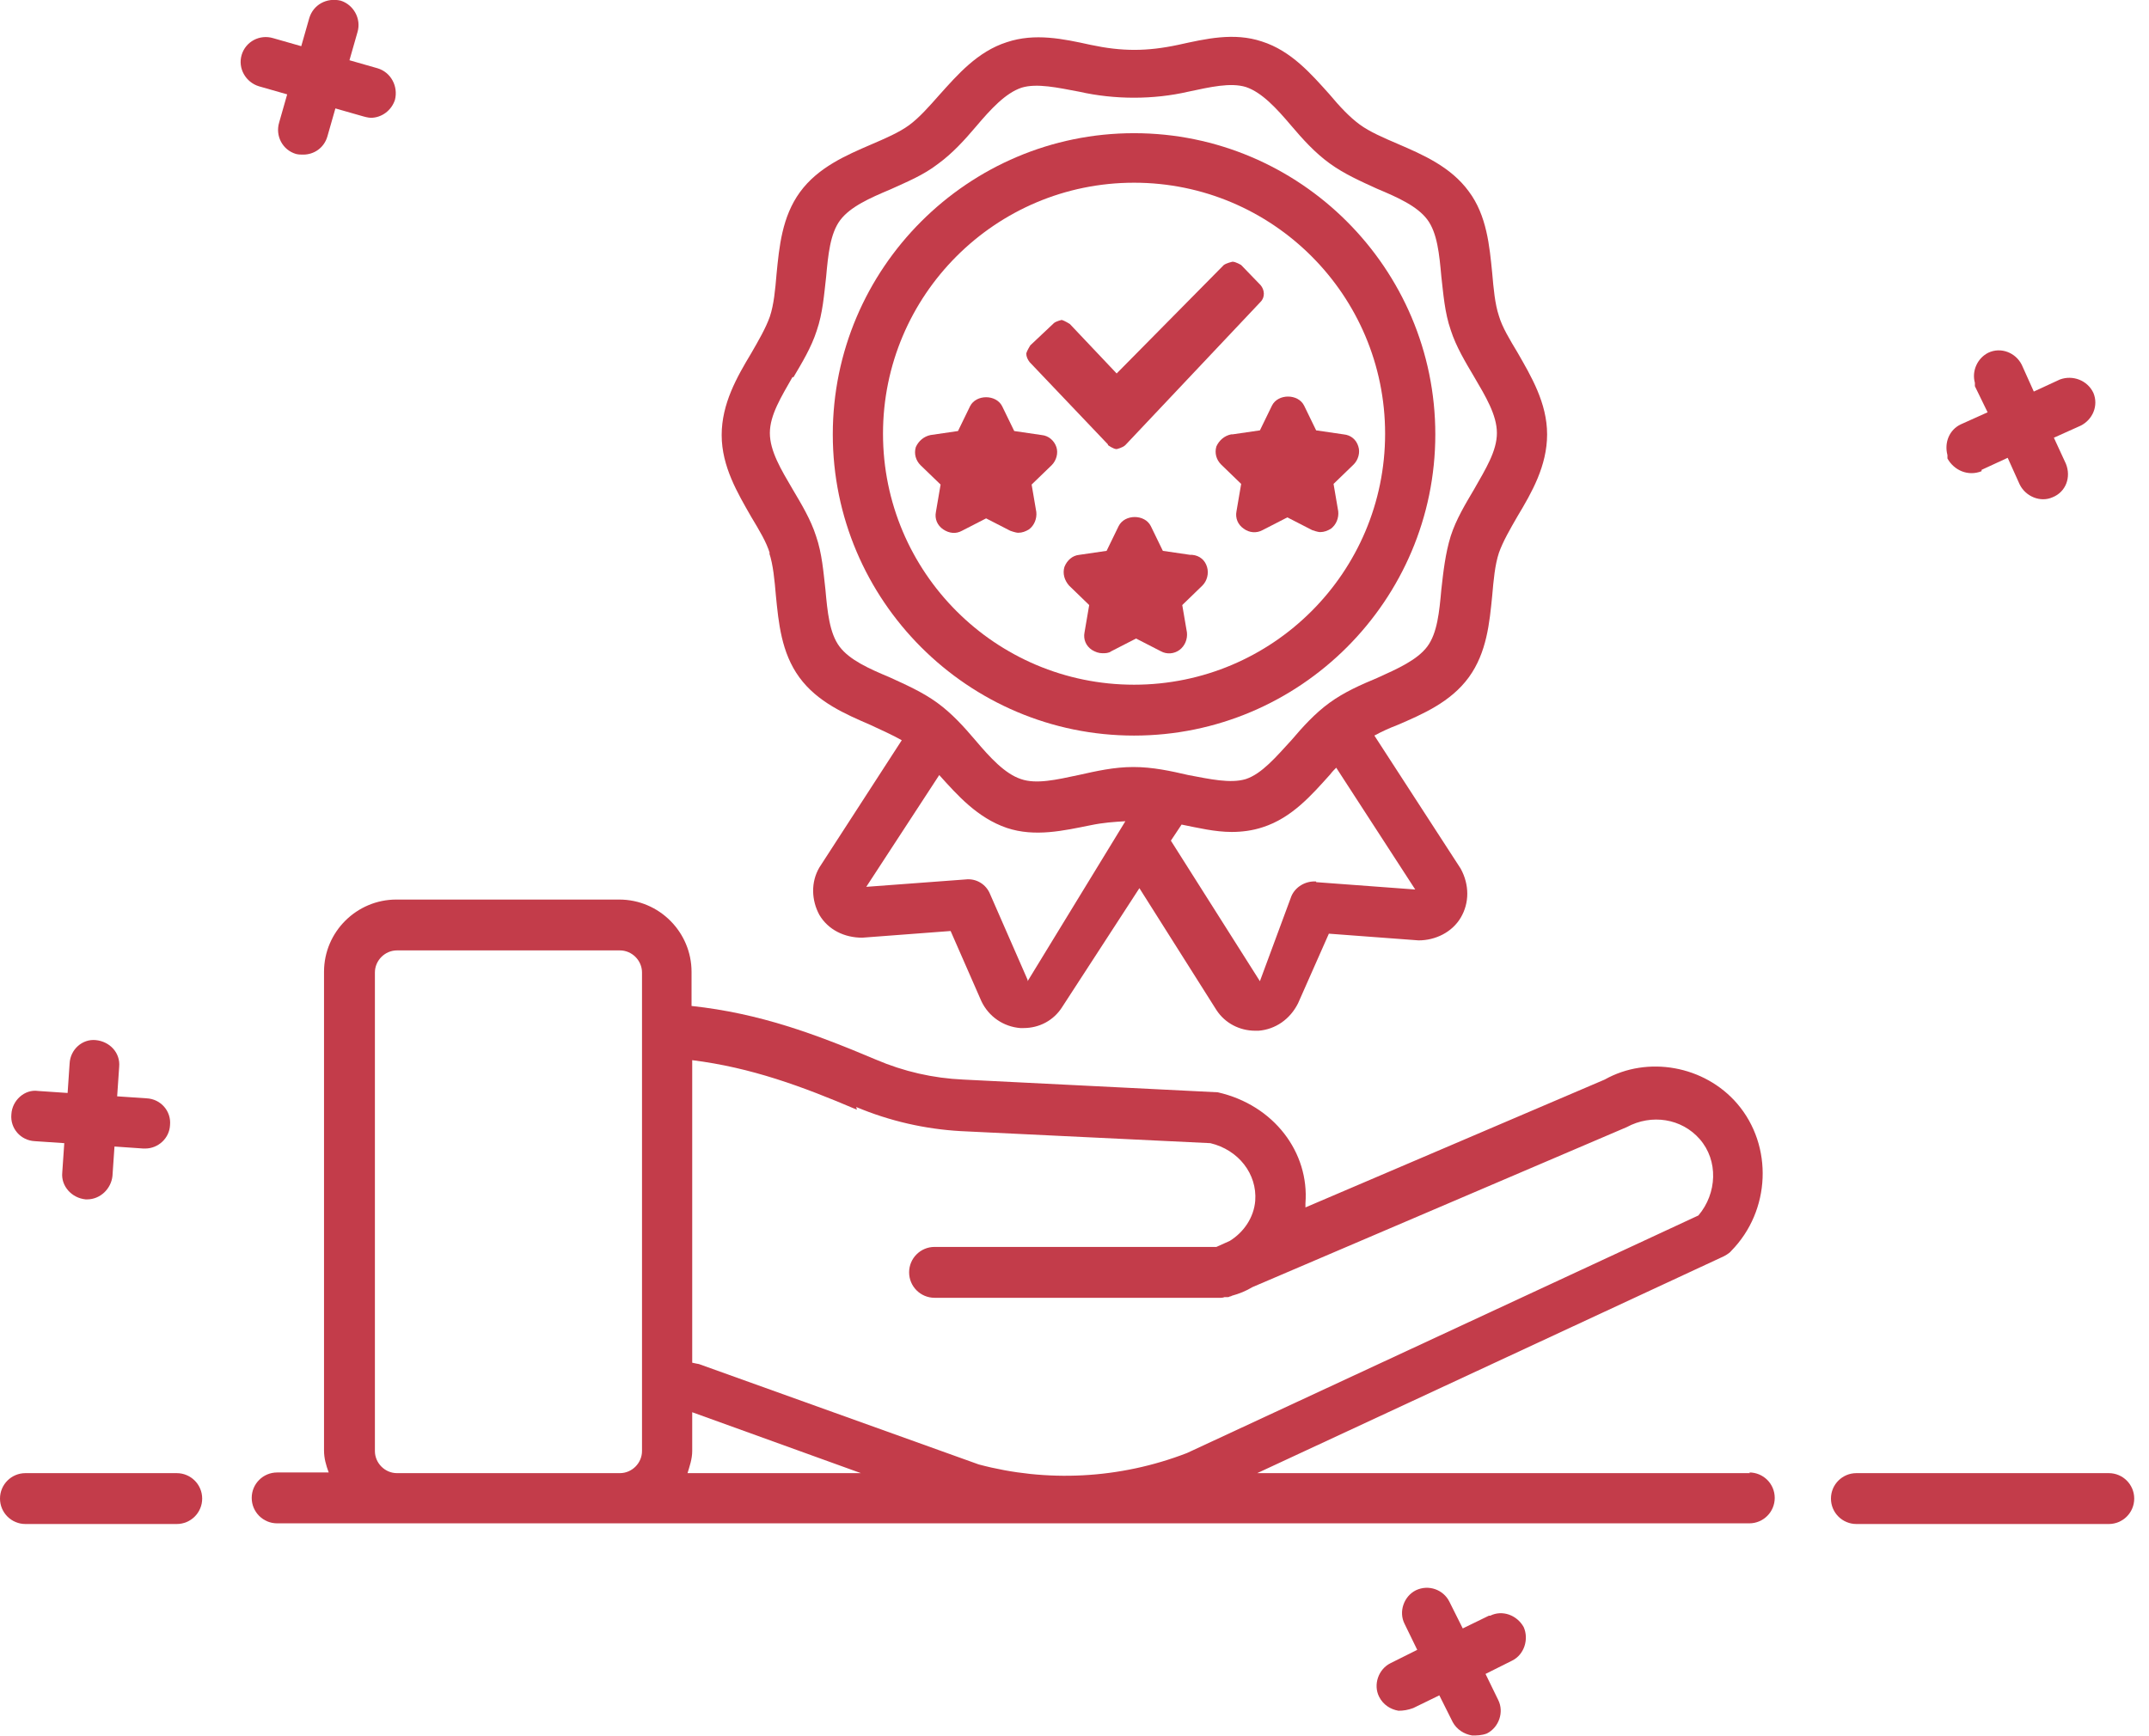 <svg width="99" height="80" viewBox="0 0 99 80" fill="none" xmlns="http://www.w3.org/2000/svg">
<g clip-path="url(#clip0_26_65)">
<path d="M80.617 67.88H57.918L79.414 57.887C79.414 57.887 79.661 57.764 79.753 57.641C81.573 55.79 81.696 52.799 80.031 50.856C78.519 49.098 75.898 48.635 73.924 49.745L60.139 55.636C60.139 55.636 60.139 55.513 60.139 55.451C60.324 53.107 58.689 50.917 56.099 50.331L44.379 49.745C42.991 49.684 41.635 49.375 40.339 48.82C37.563 47.648 35.004 46.692 31.858 46.353V44.78C31.858 42.961 30.378 41.45 28.527 41.45H18.258C16.438 41.45 14.927 42.93 14.927 44.78V66.831C14.927 67.201 15.019 67.51 15.143 67.849H12.768C12.12 67.849 11.596 68.373 11.596 69.021C11.596 69.668 12.12 70.193 12.768 70.193H48.974C48.974 70.193 48.974 70.193 49.005 70.193C49.005 70.193 49.005 70.193 49.036 70.193H80.586C81.234 70.193 81.758 69.668 81.758 69.021C81.758 68.373 81.234 67.849 80.586 67.849L80.617 67.88ZM31.673 67.88C31.765 67.571 31.889 67.232 31.889 66.862V65.073L39.661 67.88H31.673ZM39.445 51.01C40.987 51.658 42.621 52.028 44.256 52.12L55.759 52.675C57.055 52.984 57.918 54.094 57.826 55.328C57.764 56.099 57.301 56.777 56.654 57.178L56.037 57.456H43.053C42.406 57.456 41.881 57.98 41.881 58.628C41.881 59.275 42.406 59.8 43.053 59.8H56.253C56.253 59.8 56.345 59.8 56.407 59.769C56.469 59.769 56.499 59.769 56.561 59.769C56.561 59.769 56.623 59.769 56.654 59.738C56.654 59.738 56.715 59.738 56.746 59.707C57.086 59.614 57.394 59.491 57.702 59.306L74.942 51.935C76.083 51.318 77.471 51.534 78.304 52.49C79.167 53.477 79.106 54.988 78.242 56.006L54.68 66.954C51.565 68.157 48.203 68.311 45.089 67.479L32.197 62.853C32.197 62.853 32.012 62.822 31.889 62.791V48.851C34.603 49.19 36.947 50.054 39.476 51.133L39.445 51.01ZM17.271 66.862V44.811C17.271 44.256 17.733 43.793 18.288 43.793H28.558C29.113 43.793 29.576 44.256 29.576 44.811V66.862C29.576 67.417 29.113 67.88 28.558 67.88H18.288C17.733 67.88 17.271 67.417 17.271 66.862Z" fill="#C33C4A"/>
<path d="M97.147 67.88H85.52C84.873 67.88 84.348 68.404 84.348 69.052C84.348 69.699 84.873 70.224 85.52 70.224H97.147C97.795 70.224 98.319 69.699 98.319 69.052C98.319 68.404 97.795 67.88 97.147 67.88Z" fill="#C33C4A"/>
<path d="M8.142 67.88H1.172C0.524 67.88 0 68.404 0 69.052C0 69.699 0.524 70.224 1.172 70.224H8.142C8.79 70.224 9.314 69.699 9.314 69.052C9.314 68.404 8.79 67.88 8.142 67.88Z" fill="#C33C4A"/>
<path d="M51.041 20.509C51.041 20.509 51.288 20.694 51.442 20.694C51.442 20.694 51.719 20.632 51.843 20.509L58.072 13.909C58.288 13.693 58.258 13.354 58.072 13.138L57.178 12.213C57.178 12.213 56.931 12.059 56.777 12.059C56.777 12.059 56.5 12.12 56.376 12.213L51.442 17.209L49.283 14.927C49.283 14.927 49.036 14.773 48.913 14.742C48.913 14.742 48.635 14.803 48.543 14.896L47.463 15.914C47.463 15.914 47.309 16.16 47.278 16.284C47.278 16.438 47.34 16.561 47.432 16.685L51.041 20.478V20.509Z" fill="#C33C4A"/>
<path d="M45.397 23.87L46.538 24.456C46.538 24.456 46.785 24.549 46.908 24.549C47.093 24.549 47.247 24.487 47.402 24.395C47.648 24.21 47.772 23.901 47.741 23.593L47.525 22.328L48.45 21.434C48.666 21.218 48.758 20.879 48.666 20.601C48.574 20.324 48.327 20.077 47.987 20.046L46.723 19.861L46.168 18.72C45.89 18.165 44.965 18.165 44.688 18.72L44.133 19.861L42.868 20.046C42.56 20.108 42.313 20.324 42.19 20.601C42.097 20.91 42.19 21.218 42.405 21.434L43.331 22.328L43.115 23.593C43.053 23.901 43.176 24.21 43.454 24.395C43.732 24.58 44.04 24.611 44.318 24.456L45.459 23.87H45.397Z" fill="#C33C4A"/>
<path d="M56.715 20.015C56.407 20.077 56.16 20.293 56.037 20.571C55.944 20.879 56.037 21.187 56.253 21.403L57.178 22.298L56.962 23.562C56.901 23.87 57.024 24.179 57.301 24.364C57.548 24.549 57.887 24.58 58.165 24.426L59.306 23.84L60.447 24.426C60.447 24.426 60.694 24.518 60.817 24.518C61.002 24.518 61.156 24.456 61.311 24.364C61.557 24.179 61.681 23.87 61.65 23.562L61.434 22.298L62.359 21.403C62.575 21.187 62.668 20.848 62.575 20.571C62.483 20.262 62.236 20.046 61.897 20.015L60.632 19.83L60.077 18.689C59.8 18.134 58.874 18.134 58.597 18.689L58.042 19.83L56.777 20.015H56.715Z" fill="#C33C4A"/>
<path d="M54.834 25.567L53.57 25.382L53.015 24.241C52.737 23.685 51.812 23.685 51.534 24.241L50.979 25.382L49.715 25.567C49.406 25.598 49.16 25.813 49.036 26.122C48.944 26.43 49.036 26.739 49.252 26.985L50.177 27.88L49.961 29.144C49.9 29.453 50.023 29.761 50.301 29.946C50.455 30.039 50.609 30.1 50.794 30.1C50.917 30.1 51.072 30.1 51.195 30.008L52.336 29.422L53.477 30.008C53.755 30.162 54.094 30.131 54.341 29.946C54.587 29.761 54.711 29.453 54.68 29.144L54.464 27.88L55.389 26.985C55.605 26.77 55.698 26.43 55.605 26.122C55.513 25.813 55.266 25.598 54.927 25.567H54.834Z" fill="#C33C4A"/>
<path d="M52.243 33.894C59.892 33.894 66.122 27.664 66.122 20.015C66.122 12.367 59.892 6.137 52.243 6.137C44.595 6.137 38.365 12.367 38.365 20.015C38.365 27.664 44.595 33.894 52.243 33.894ZM52.243 8.419C58.627 8.419 63.809 13.601 63.809 19.985C63.809 26.369 58.627 31.55 52.243 31.55C45.859 31.55 40.678 26.369 40.678 19.985C40.678 13.601 45.859 8.419 52.243 8.419Z" fill="#C33C4A"/>
<path d="M35.435 25.474C35.621 26.029 35.682 26.739 35.744 27.448C35.867 28.682 35.991 30.069 36.823 31.21C37.656 32.352 38.951 32.907 40.092 33.4C40.617 33.647 41.11 33.863 41.542 34.109L37.748 39.969C37.348 40.648 37.379 41.48 37.748 42.159C38.15 42.837 38.89 43.207 39.722 43.207L43.793 42.899L45.212 46.137C45.551 46.847 46.23 47.309 47.001 47.371C47.062 47.371 47.124 47.371 47.155 47.371C47.864 47.371 48.543 47.032 48.944 46.384L52.49 40.925L56.037 46.538C56.438 47.155 57.116 47.494 57.826 47.494C57.887 47.494 57.949 47.494 57.98 47.494C58.751 47.433 59.429 46.97 59.799 46.23L61.218 43.022L65.351 43.331C66.122 43.331 66.893 42.961 67.294 42.282C67.695 41.604 67.695 40.771 67.294 40.031L63.315 33.894C63.654 33.709 63.994 33.554 64.395 33.4C65.536 32.907 66.831 32.352 67.664 31.21C68.496 30.069 68.62 28.682 68.743 27.448C68.805 26.739 68.867 26.029 69.052 25.474C69.237 24.95 69.576 24.364 69.915 23.778C70.563 22.699 71.272 21.465 71.272 20.015C71.272 18.566 70.532 17.332 69.915 16.253C69.545 15.636 69.206 15.081 69.052 14.557C68.867 14.002 68.805 13.292 68.743 12.583C68.62 11.349 68.496 9.931 67.664 8.82C66.831 7.679 65.536 7.124 64.395 6.631C63.747 6.353 63.099 6.076 62.637 5.736C62.174 5.397 61.712 4.904 61.249 4.349C60.416 3.423 59.491 2.344 58.134 1.912C56.839 1.48 55.543 1.789 54.279 2.066C52.83 2.375 51.688 2.375 50.239 2.066C48.974 1.789 47.679 1.511 46.384 1.943C45.027 2.375 44.102 3.454 43.269 4.379C42.806 4.904 42.344 5.428 41.881 5.767C41.419 6.106 40.771 6.384 40.123 6.662C38.982 7.155 37.687 7.71 36.854 8.851C36.022 9.992 35.898 11.38 35.775 12.614C35.713 13.354 35.651 14.032 35.466 14.588C35.281 15.112 34.942 15.698 34.603 16.284C33.955 17.363 33.246 18.597 33.246 20.046C33.246 21.496 33.986 22.729 34.603 23.809C34.973 24.426 35.312 24.981 35.466 25.505L35.435 25.474ZM47.34 45.15L45.613 41.203C45.428 40.74 44.965 40.463 44.472 40.524L39.907 40.864L43.269 35.713C44.102 36.638 45.027 37.687 46.384 38.15C47.679 38.581 49.005 38.273 50.239 38.026C50.825 37.903 51.318 37.872 51.843 37.841L47.34 45.212V45.15ZM60.632 40.617C60.139 40.586 59.676 40.864 59.491 41.295L58.041 45.212L53.94 38.736L54.433 37.995C55.204 38.15 55.975 38.335 56.746 38.335C57.209 38.335 57.702 38.273 58.165 38.119C59.522 37.687 60.447 36.608 61.28 35.682C61.372 35.559 61.465 35.467 61.557 35.374L65.197 40.987L60.632 40.648V40.617ZM36.546 17.394C36.947 16.715 37.379 16.006 37.625 15.235C37.903 14.433 37.964 13.57 38.057 12.768C38.15 11.75 38.242 10.763 38.705 10.146C39.167 9.53 40.062 9.129 41.018 8.728C41.758 8.389 42.529 8.08 43.207 7.556C43.886 7.062 44.441 6.446 44.965 5.829C45.644 5.027 46.322 4.287 47.062 4.04C47.772 3.824 48.728 4.04 49.715 4.225C51.349 4.595 53.138 4.595 54.742 4.225C55.759 4.009 56.684 3.793 57.394 4.009C58.134 4.256 58.812 4.996 59.491 5.798C60.015 6.415 60.57 7.032 61.249 7.525C61.927 8.019 62.698 8.358 63.439 8.697C64.395 9.098 65.289 9.499 65.752 10.116C66.214 10.732 66.307 11.719 66.399 12.737C66.492 13.539 66.553 14.402 66.831 15.204C67.078 15.975 67.51 16.685 67.91 17.363C68.435 18.258 68.959 19.121 68.959 19.954C68.959 20.787 68.435 21.619 67.91 22.544C67.51 23.223 67.078 23.932 66.831 24.703C66.584 25.505 66.492 26.338 66.399 27.17C66.307 28.188 66.214 29.175 65.752 29.792C65.289 30.409 64.395 30.81 63.439 31.241C62.698 31.55 61.927 31.889 61.249 32.382C60.57 32.876 60.015 33.493 59.491 34.109C58.782 34.88 58.134 35.651 57.394 35.898C56.684 36.114 55.728 35.898 54.742 35.713C53.94 35.528 53.107 35.343 52.213 35.343C51.318 35.343 50.517 35.528 49.684 35.713C48.666 35.929 47.741 36.145 47.032 35.898C46.291 35.651 45.613 34.911 44.934 34.109C44.41 33.493 43.855 32.876 43.176 32.382C42.498 31.889 41.727 31.55 40.987 31.21C40.031 30.81 39.136 30.409 38.674 29.792C38.211 29.175 38.119 28.188 38.026 27.17C37.934 26.369 37.872 25.505 37.594 24.703C37.348 23.932 36.916 23.223 36.515 22.544C35.991 21.65 35.466 20.787 35.466 19.954C35.466 19.121 35.991 18.288 36.515 17.363L36.546 17.394Z" fill="#C33C4A"/>
<path d="M91.287 21.65L92.49 21.095L93.045 22.328C93.323 22.884 94.001 23.161 94.556 22.914C95.173 22.668 95.42 21.989 95.173 21.372L94.618 20.169L95.852 19.614C96.407 19.337 96.684 18.689 96.438 18.103C96.16 17.517 95.482 17.27 94.896 17.486L93.693 18.042L93.138 16.808C92.86 16.253 92.182 15.975 91.596 16.253C91.102 16.5 90.825 17.085 90.979 17.641V17.795L91.565 18.998L90.331 19.553C89.807 19.799 89.56 20.385 89.715 20.971V21.126C90.023 21.681 90.671 21.958 91.287 21.712V21.65Z" fill="#C33C4A"/>
<path d="M1.604 52.583L2.961 52.675L2.868 54.032C2.806 54.649 3.3 55.204 3.948 55.266H4.009C4.626 55.266 5.119 54.773 5.181 54.187L5.274 52.83L6.6 52.922H6.692C7.278 52.922 7.803 52.459 7.833 51.843C7.895 51.195 7.402 50.64 6.754 50.609L5.397 50.517L5.49 49.16C5.551 48.512 5.058 47.988 4.41 47.926C3.793 47.864 3.238 48.358 3.207 49.005L3.115 50.362L1.758 50.27C1.141 50.177 0.555 50.702 0.524 51.349C0.463 51.997 0.956 52.552 1.604 52.583Z" fill="#C33C4A"/>
<path d="M13.23 4.348L12.86 5.644C12.675 6.261 13.014 6.908 13.631 7.093C13.755 7.124 13.847 7.124 13.971 7.124C14.464 7.124 14.927 6.816 15.081 6.291L15.451 4.996L16.746 5.366C16.746 5.366 16.962 5.428 17.085 5.428C17.579 5.428 18.041 5.089 18.196 4.595C18.35 3.978 18.011 3.331 17.394 3.146L16.099 2.776L16.469 1.48C16.654 0.863 16.284 0.216 15.698 0.031C15.05 -0.123 14.433 0.216 14.248 0.833L13.878 2.128L12.583 1.758C11.966 1.573 11.318 1.912 11.133 2.529C10.948 3.146 11.318 3.793 11.935 3.978L13.23 4.348Z" fill="#C33C4A"/>
<path d="M68.589 74.449L67.386 75.035L66.769 73.801C66.492 73.246 65.813 72.999 65.227 73.277C64.672 73.554 64.425 74.264 64.703 74.819L65.289 76.022L64.055 76.638C63.5 76.916 63.254 77.625 63.531 78.18C63.716 78.55 64.055 78.766 64.425 78.828C64.641 78.828 64.857 78.797 65.104 78.705L66.307 78.119L66.924 79.352C67.109 79.692 67.448 79.907 67.818 79.969C68.034 79.969 68.25 79.969 68.496 79.877C69.052 79.599 69.298 78.89 69.021 78.335L68.435 77.132L69.668 76.515C70.223 76.237 70.439 75.528 70.193 74.973C69.884 74.418 69.206 74.171 68.651 74.449H68.589Z" fill="#C33C4A"/>
</g>
<defs>
<clipPath id="clip0_26_65">
<rect width="98.319" height="80" fill="white"/>
</clipPath>
</defs>
</svg>
